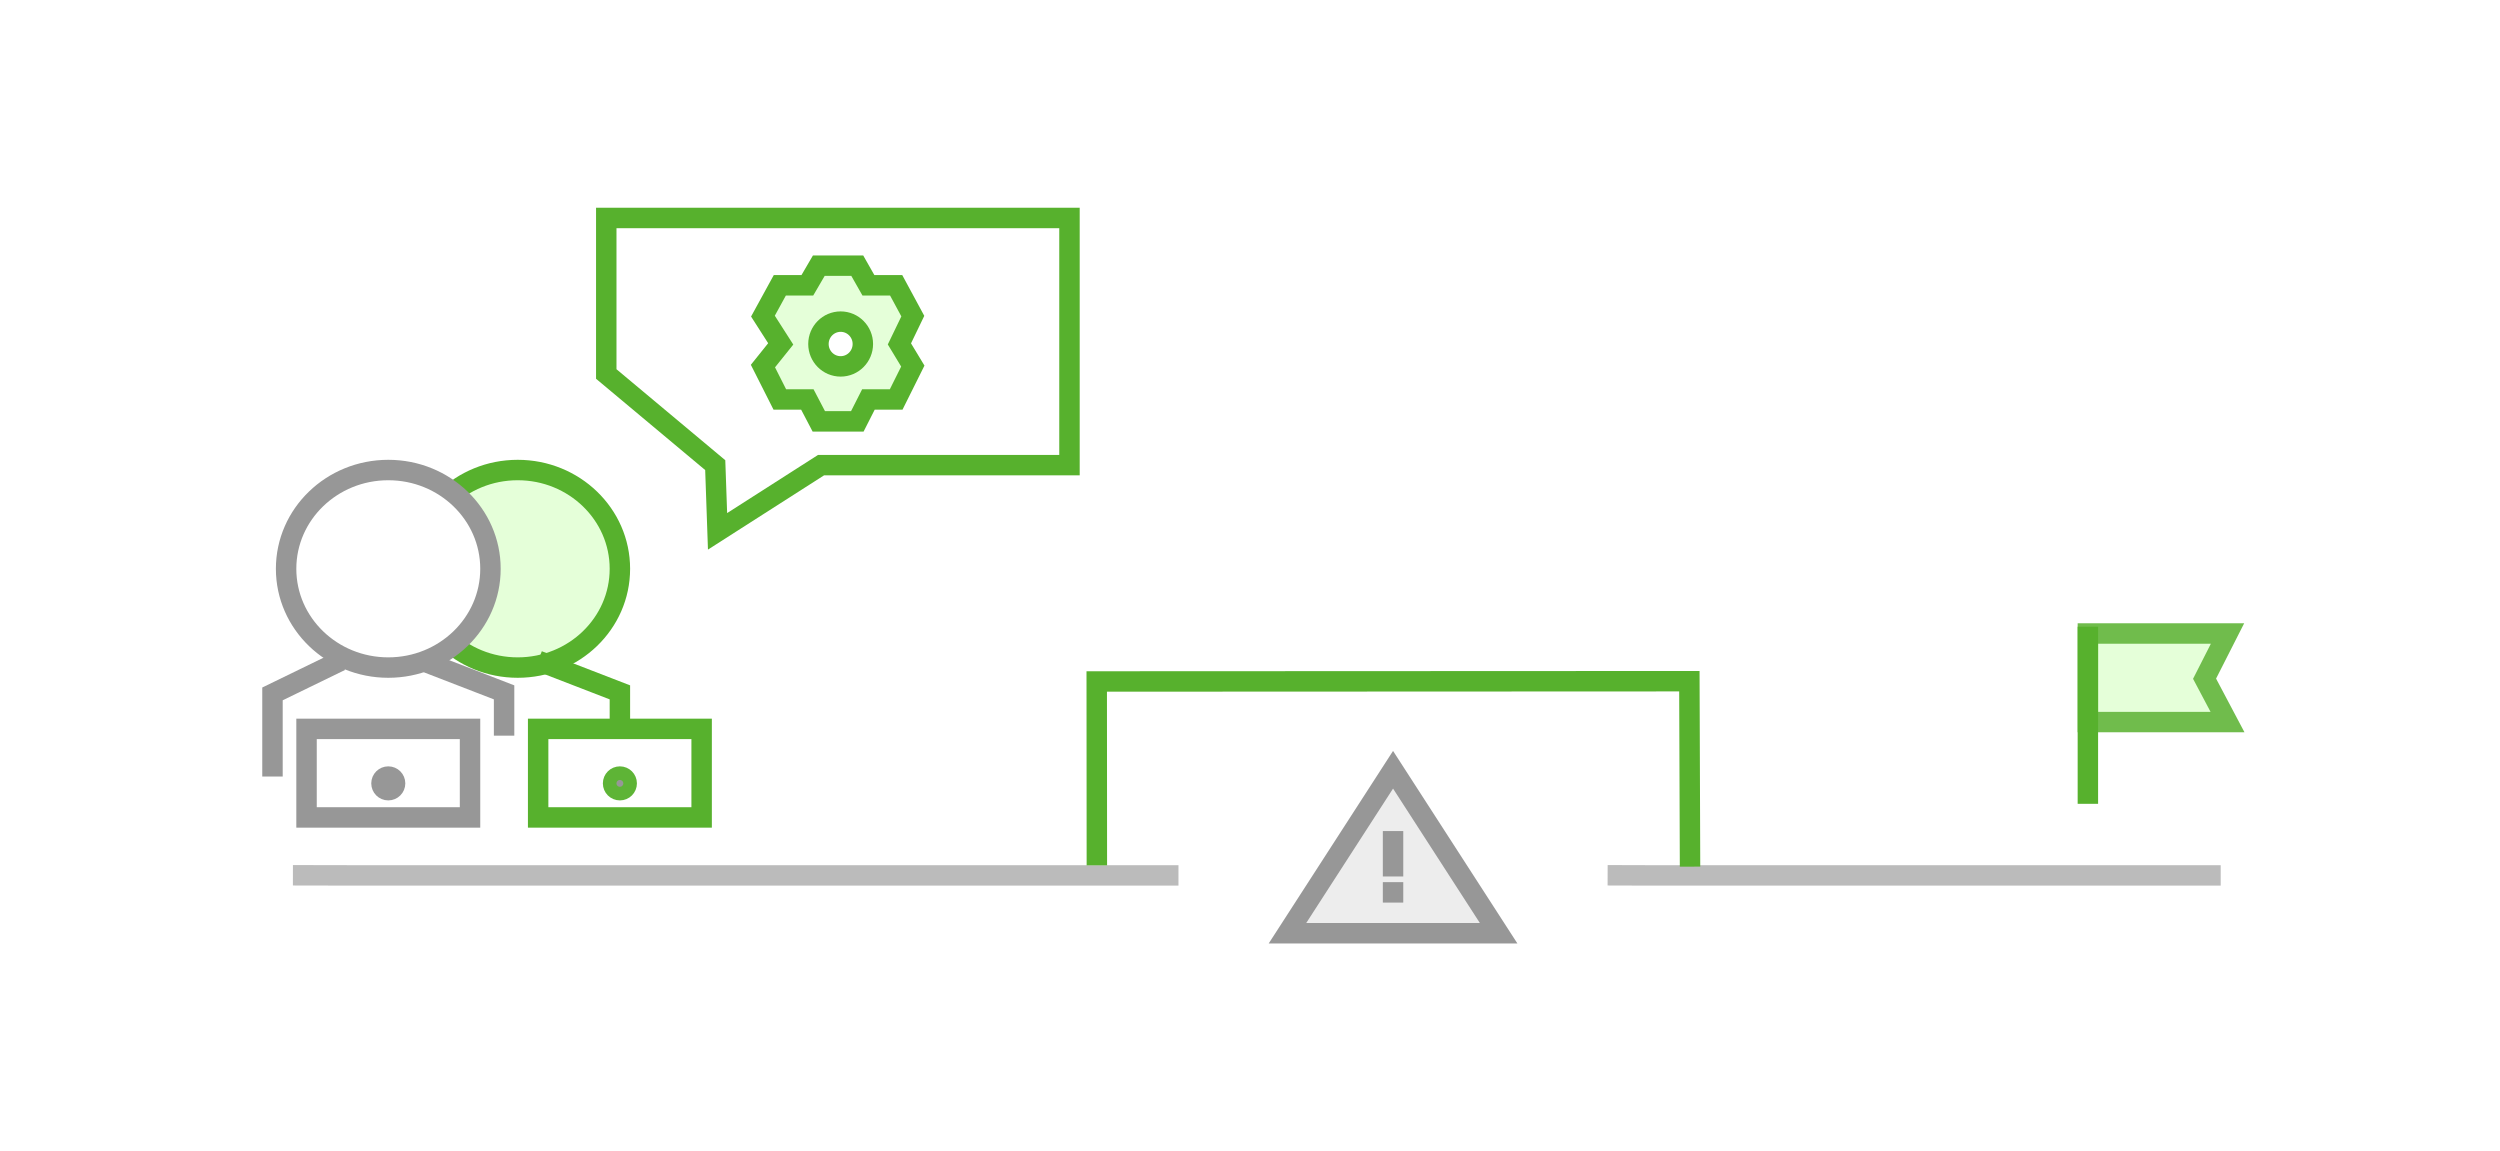 <?xml version="1.0" encoding="UTF-8"?>
<svg width="367px" height="169px" viewBox="0 0 367 169" version="1.1" xmlns="http://www.w3.org/2000/svg" xmlns:xlink="http://www.w3.org/1999/xlink">
    <rect x="0" y="0" width="367" height="169" fill="#333333" stroke="none"/>
    <!-- Generator: Sketch 62 (91390) - https://sketch.com -->
    <title>Group 33</title>
    <desc>Created with Sketch.</desc>
    <g id="Page-1" stroke="none" stroke-width="1" fill="none" fill-rule="evenodd">
        <g id="Services_MOBILE-APP-DEVELOPMENT@2x" transform="translate(-656, -2187)">
            <g id="HowEverything" transform="translate(656, 1829)">
                <g id="stage1" transform="translate(0, 358)">
                    <g id="Group-33">
                        <rect id="Rectangle-Copy-16" fill="#FFFFFF" x="1" y="0" width="366" height="169"></rect>
                        <g id="Group-6">
                            <rect id="Rectangle" fill="#FFFFFF" x="0" y="0" width="366" height="169"></rect>
                            <polyline id="Path-31" stroke="#BBBBBB" stroke-width="3" points="42.999 128.491 52.14 128.509 85.998 128.509 132.771 128.509 173 128.509"></polyline>
                            <polyline id="Path-31" stroke="#BBBBBB" stroke-width="3" points="235.999 128.491 242.327 128.509 265.768 128.509 298.149 128.509 326 128.509"></polyline>
                            <g id="Group-57" transform="translate(40, 69)" stroke-width="3">
                                <ellipse id="Oval-Copy-2" stroke="#57B12D" fill="#E5FFD9" cx="36" cy="14.5" rx="15" ry="14.5"></ellipse>
                                <ellipse id="Oval" stroke="#979797" fill="#FFFFFF" cx="17" cy="14.5" rx="15" ry="14.5"></ellipse>
                                <polyline id="Path-6-Copy-2" stroke="#979797" points="22 28 34 32.639 34 39"></polyline>
                                <polyline id="Path-6-Copy-3" stroke="#979797" transform="translate(5, 36.5) scale(-1, 1) translate(-5, -36.5) " points="3.55271368e-14 28 10 32.865 10 45"></polyline>
                                <polyline id="Path-6-Copy-5" stroke="#57B12D" points="39 28 51 32.639 51 39"></polyline>
                                <g id="Group-54" transform="translate(5, 38)" stroke="#979797">
                                    <circle id="Oval" fill="#979797" cx="12" cy="8" r="1"></circle>
                                    <rect id="Rectangle" x="0" y="0" width="24" height="13"></rect>
                                </g>
                                <g id="Group-54" transform="translate(39, 38)">
                                    <circle id="Oval" stroke="#5EB436" fill="#979797" cx="12" cy="8" r="1"></circle>
                                    <rect id="Rectangle" stroke="#57B12D" x="0" y="0" width="24" height="13"></rect>
                                </g>
                            </g>
                            <polygon id="Rectangle" stroke="#70BC4C" stroke-width="3" fill="#E5FFD9" points="306.5 93 327 93 323.63 99.634 327 106 306.5 106"></polygon>
                            <line x1="306.5" y1="118" x2="306.5" y2="92" id="Path-41" stroke="#57B12D" stroke-width="3"></line>
                            <g id="Group-3" transform="translate(189, 113)">
                                <polygon id="Triangle" stroke="#979797" stroke-width="3" fill="#EDEDED" points="15.5 0 31 24 0 24"></polygon>
                                <g id="Group-2" transform="translate(14, 9)" fill="#979797">
                                    <rect id="Rectangle" x="0" y="7.5" width="3" height="3"></rect>
                                    <rect id="Rectangle" x="0" y="0" width="3" height="6.667"></rect>
                                </g>
                            </g>
                            <polyline id="Path-47" stroke="#57B12D" stroke-width="3" points="161.019 127.035 161 100.04 248 100 248.097 127.224"></polyline>
                            <g id="Group-4" transform="translate(123, 55) scale(-1, 1) translate(-123, -55) translate(89, 32)" stroke="#57B12D" stroke-width="3">
                                <polygon id="Path-6-Copy-4" points="36.471 36.282 0 36.282 0 1.69170233e-14 68 2.04281037e-14 68 22.903 52.003 36.282 51.664 46"></polygon>
                            </g>
                            <g id="Group-4" transform="translate(112, 39)" stroke="#57B12D" stroke-width="3">
                                <g id="Group-5">
                                    <polygon id="Path-21" fill="#E5FFD9" points="8.201 1.31323523e-14 13.846 1.31323523e-14 15.483 2.883 19.557 2.883 22.001 7.407 20.034 11.485 22.001 14.739 19.557 19.644 15.483 19.644 13.853 22.857 8.201 22.857 6.52 19.644 2.477 19.644 1.30266168e-14 14.739 2.61 11.485 1.34708414e-14 7.407 2.477 2.883 6.52 2.883"></polygon>
                                    <ellipse id="Oval" fill="#FFFFFF" cx="11.407" cy="11.5" rx="3.259" ry="3.286"></ellipse>
                                </g>
                            </g>
                        </g>
                    </g>
                </g>
            </g>
        </g>
    </g>
</svg>
